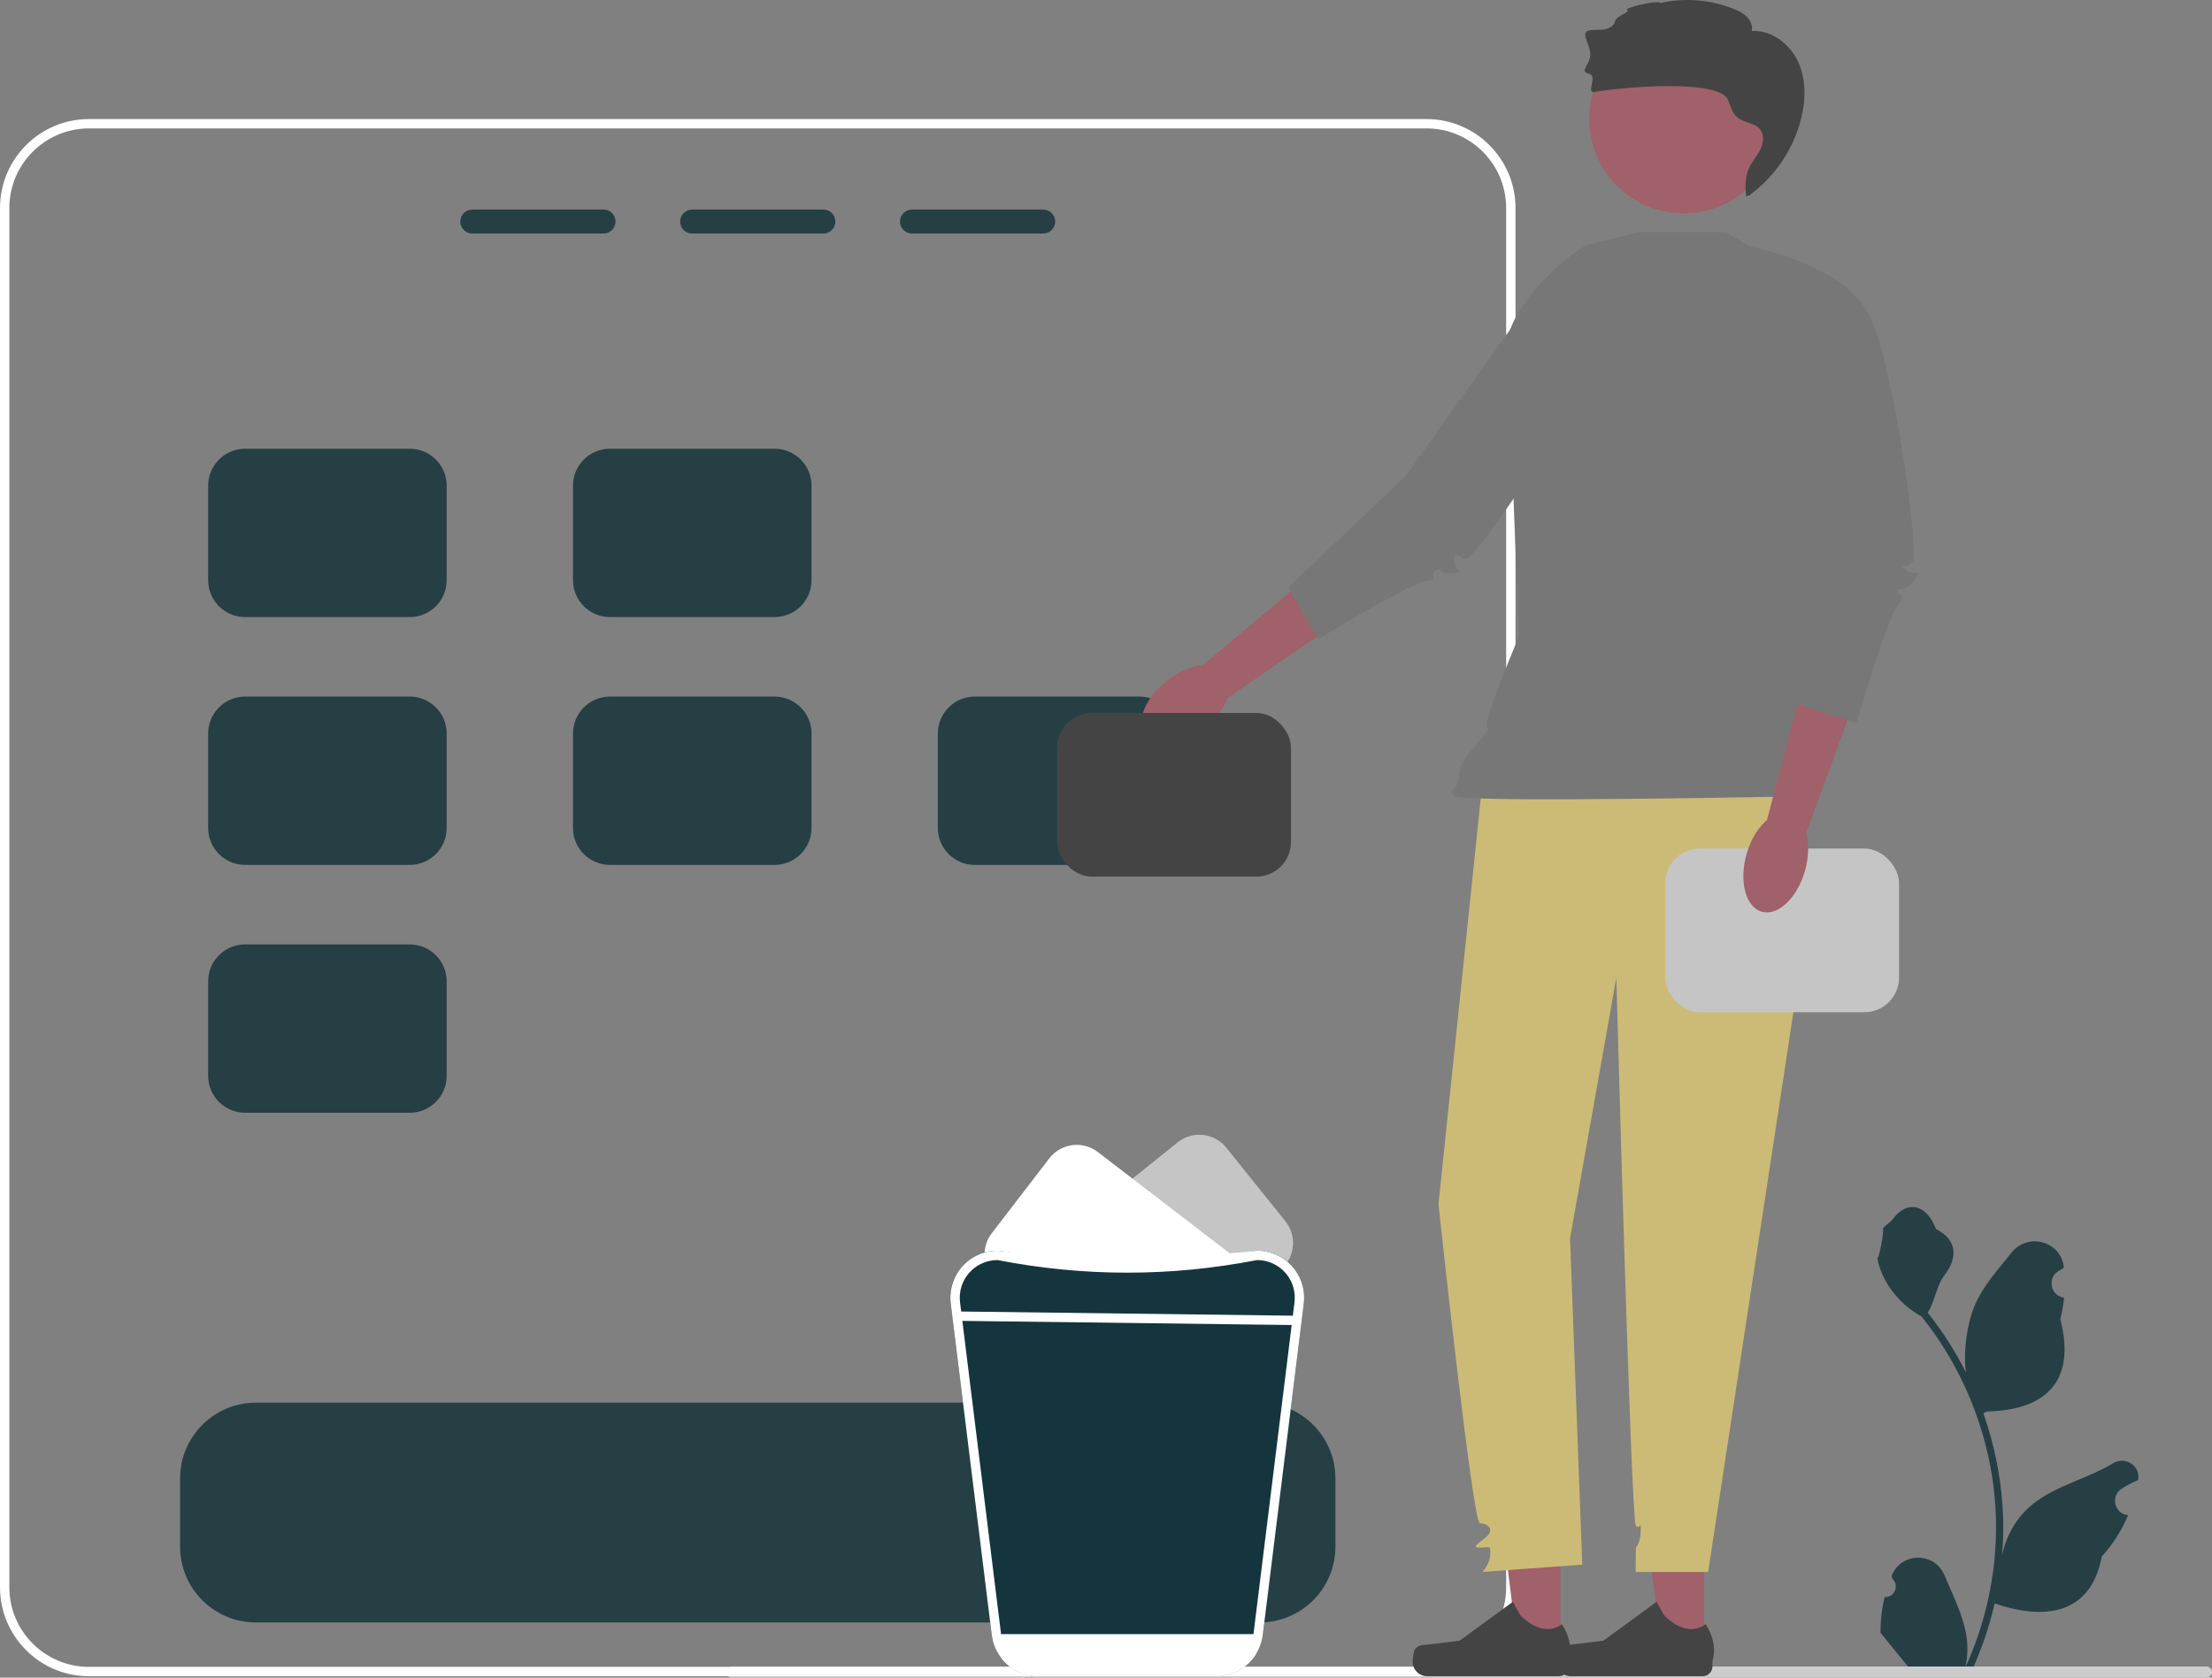<?xml version="1.0" encoding="UTF-8" standalone="no"?>
<svg
   width="472.906"
   height="358.762"
   viewBox="0 0 472.906 358.762"
   version="1.1"
   id="svg306"
   sodipodi:docname="clean.svg"
   inkscape:version="1.2 (dc2aedaf03, 2022-05-15)"
   xmlns:inkscape="http://www.inkscape.org/namespaces/inkscape"
   xmlns:sodipodi="http://sodipodi.sourceforge.net/DTD/sodipodi-0.dtd"
   xmlns="http://www.w3.org/2000/svg"
   xmlns:svg="http://www.w3.org/2000/svg">
  <rect x="0" y="0" width="472.906" height="358.762" fill="#808080" stroke="none"/>
  <defs
     id="defs310" />
  <sodipodi:namedview
     id="namedview308"
     pagecolor="#ffffff"
     bordercolor="#666666"
     borderopacity="1.0"
     inkscape:showpageshadow="2"
     inkscape:pageopacity="0.0"
     inkscape:pagecheckerboard="0"
     inkscape:deskcolor="#d1d1d1"
     showgrid="false"
     inkscape:zoom="1.5274965"
     inkscape:cx="165.30317"
     inkscape:cy="153.84651"
     inkscape:window-width="1920"
     inkscape:window-height="991"
     inkscape:window-x="-9"
     inkscape:window-y="-9"
     inkscape:window-maximized="1"
     inkscape:current-layer="svg306" />
  <path
     d="M402.927,341.537c2.066,.129,3.208-2.437,1.645-3.933l-.155-.618c.02-.05,.041-.099,.062-.148,2.089-4.982,9.17-4.947,11.241,.042,1.839,4.428,4.179,8.864,4.756,13.546,.258,2.067,.142,4.172-.316,6.2,4.308-9.411,6.575-19.687,6.575-30.021,0-2.597-.142-5.193-.433-7.783-.239-2.119-.568-4.224-.995-6.31-2.306-11.277-7.299-22.018-14.5-30.99-3.462-1.892-6.349-4.851-8.093-8.397-.626-1.279-1.117-2.655-1.35-4.056,.394,.052,1.486-5.949,1.188-6.317,.549-.833,1.532-1.247,2.131-2.06,2.982-4.043,7.091-3.337,9.236,2.157,4.582,2.313,4.627,6.148,1.815,9.837-1.789,2.347-2.035,5.522-3.604,8.035,.162,.207,.329,.407,.491,.614,2.961,3.798,5.522,7.88,7.681,12.169-.61-4.766,.291-10.508,1.826-14.21,1.748-4.217,5.025-7.769,7.91-11.415,3.466-4.379,10.573-2.468,11.184,3.083,.006,.054,.012,.107,.017,.161-.429,.242-.848,.499-1.259,.77-2.339,1.547-1.531,5.174,1.241,5.602l.063,.01c-.155,1.544-.42,3.074-.807,4.579,3.702,14.316-4.29,19.53-15.701,19.764-.252,.129-.497,.258-.749,.381,1.156,3.255,2.08,6.594,2.764,9.979,.614,2.99,1.04,6.013,1.279,9.049,.297,3.83,.271,7.68-.052,11.503l.019-.136c.82-4.211,3.107-8.145,6.427-10.87,4.946-4.063,11.933-5.559,17.268-8.824,2.568-1.572,5.859,.459,5.411,3.437l-.022,.143c-.794,.323-1.569,.698-2.319,1.117-.429,.242-.848,.499-1.259,.77-2.339,1.547-1.531,5.174,1.241,5.602l.063,.01c.045,.006,.084,.013,.129,.019-1.363,3.236-3.262,6.239-5.639,8.829-2.315,12.497-12.256,13.683-22.89,10.044h-.006c-1.163,5.064-2.861,10.011-5.044,14.726h-18.02c-.065-.2-.123-.407-.181-.607,1.666,.103,3.346,.006,4.986-.297-1.337-1.641-2.674-3.294-4.011-4.935-.032-.032-.058-.065-.084-.097-.678-.84-1.363-1.673-2.041-2.512l-0-.001c-.042-2.578,.267-5.147,.879-7.64l.001-0,0-0Z"
     fill="#f2f2f2"
     id="path222"
     style="fill:#263f45;fill-opacity:1" />
  <path
     d="M155.236,357.572c0,.66,.53,1.19,1.19,1.19H471.716c.66,0,1.19-.53,1.19-1.19,0-.66-.53-1.19-1.19-1.19H156.426c-.66,0-1.19,.53-1.19,1.19Z"
     fill="#ccc"
     id="path224" />
  <path
     d="M273.68,271.582l-4.87,3.91-1.56,1.26c-.14-.19-.3-.39-.46-.57-1.53-1.73-3.73-2.72-6.03-2.72h-39.08c-.13-.66-.16-1.33-.1-2,.17-1.94,1.1-3.81,2.74-5.12l27.45-22.05c3.18-2.56,7.84-2.05,10.4,1.14l12.65,15.75c2.56,3.19,2.05,7.84-1.14,10.4Z"
     fill="#e6e6e6"
     id="path226"
     style="fill:#c5c5c5;fill-opacity:1" />
  <path
     d="M265.5,273.462h-48.26c-1.26,0-2.49,.3-3.59,.86l-.27-.21c-.48-.37-.91-.79-1.26-1.24-2.09-2.6-2.22-6.37-.1-9.13l12.31-16.02c2.49-3.24,7.14-3.85,10.38-1.36l27.91,21.45c1.26,.96,2.11,2.25,2.55,3.65,.2,.65,.32,1.32,.33,2Z"
     fill="#6c63ff"
     id="path228"
     style="fill:#ffffff;fill-opacity:1" />
  <path
     d="M 304.98,25.462 H 19.02 C 8.53,25.462 0,33.992 0,44.482 V 339.442 c 0,10.49 8.53,19.02 19.02,19.02 H 304.98 C 315.47,358.462 324,349.932 324,339.442 V 44.482 C 324,33.992 315.47,25.462 304.98,25.462 Z M 322,339.442 c 0,9.39 -7.63,17.02 -17.02,17.02 H 19.02 C 9.63,356.462 2,348.832 2,339.442 V 44.482 C 2,35.092 9.63,27.462 19.02,27.462 h 285.96 c 9.39,0 17.02,7.63 17.02,17.02 z"
     fill="#3f3d56"
     id="path230"
     style="fill:#ffffff;fill-opacity:1" />
  <g
     id="g238"
     style="fill:#263f45;fill-opacity:1">
    <path
       d="m 129.03,44.812 h -28.06 c -1.41,0 -2.56,1.15 -2.56,2.56 0,1.42 1.15,2.57 2.56,2.57 h 28.06 c 1.41,0 2.56,-1.15 2.56,-2.57 0,-1.41 -1.15,-2.56 -2.56,-2.56 z"
       fill="#e6e6e6"
       id="path232"
       style="fill:#263f45;fill-opacity:1" />
    <path
       d="m 176.03,44.812 h -28.06 c -1.41,0 -2.56,1.15 -2.56,2.56 0,1.42 1.15,2.57 2.56,2.57 h 28.06 c 1.41,0 2.56,-1.15 2.56,-2.57 0,-1.41 -1.15,-2.56 -2.56,-2.56 z"
       fill="#e6e6e6"
       id="path234"
       style="fill:#263f45;fill-opacity:1" />
    <path
       d="m 223.03,44.812 h -28.06 c -1.41,0 -2.56,1.15 -2.56,2.56 0,1.42 1.15,2.57 2.56,2.57 h 28.06 c 1.41,0 2.56,-1.15 2.56,-2.57 0,-1.41 -1.15,-2.56 -2.56,-2.56 z"
       fill="#e6e6e6"
       id="path236"
       style="fill:#263f45;fill-opacity:1" />
  </g>
  <path
     d="M 87.6,95.962 H 52.4 c -4.36,0 -7.9,3.54 -7.9,7.9 v 20.2 c 0,4.36 3.54,7.9 7.9,7.9 h 35.2 c 4.36,0 7.9,-3.54 7.9,-7.9 v -20.2 c 0,-4.36 -3.54,-7.9 -7.9,-7.9 z"
     fill="#f2f2f2"
     id="path240"
     style="fill:#263f45;fill-opacity:1" />
  <path
     d="M 87.6,148.962 H 52.4 c -4.36,0 -7.9,3.54 -7.9,7.9 v 20.2 c 0,4.36 3.54,7.9 7.9,7.9 h 35.2 c 4.36,0 7.9,-3.54 7.9,-7.9 v -20.2 c 0,-4.36 -3.54,-7.9 -7.9,-7.9 z"
     fill="#e6e6e6"
     id="path242"
     style="fill:#263f45;fill-opacity:1" />
  <path
     d="M 87.6,201.962 H 52.4 c -4.36,0 -7.9,3.54 -7.9,7.9 v 20.2 c 0,4.36 3.54,7.9 7.9,7.9 h 35.2 c 4.36,0 7.9,-3.54 7.9,-7.9 v -20.2 c 0,-4.36 -3.54,-7.9 -7.9,-7.9 z"
     fill="#e6e6e6"
     id="path244"
     style="fill:#263f45;fill-opacity:1" />
  <path
     d="m 165.6,95.962 h -35.2 c -4.36,0 -7.9,3.54 -7.9,7.9 v 20.2 c 0,4.36 3.54,7.9 7.9,7.9 h 35.2 c 4.36,0 7.9,-3.54 7.9,-7.9 v -20.2 c 0,-4.36 -3.54,-7.9 -7.9,-7.9 z"
     fill="#e6e6e6"
     id="path246"
     style="fill:#263f45;fill-opacity:1" />
  <path
     d="m 165.6,148.962 h -35.2 c -4.36,0 -7.9,3.54 -7.9,7.9 v 20.2 c 0,4.36 3.54,7.9 7.9,7.9 h 35.2 c 4.36,0 7.9,-3.54 7.9,-7.9 v -20.2 c 0,-4.36 -3.54,-7.9 -7.9,-7.9 z"
     fill="#f2f2f2"
     id="path248"
     style="fill:#263f45;fill-opacity:1" />
  <path
     d="m 243.6,148.962 h -35.2 c -4.36,0 -7.9,3.54 -7.9,7.9 v 20.2 c 0,4.36 3.54,7.9 7.9,7.9 h 35.2 c 4.36,0 7.9,-3.54 7.9,-7.9 v -20.2 c 0,-4.36 -3.54,-7.9 -7.9,-7.9 z"
     fill="#e6e6e6"
     id="path250"
     style="fill:#263f45;fill-opacity:1" />
  <path
     d="M 269.31,299.962 H 54.69 c -8.93,0 -16.19,7.26 -16.19,16.19 v 14.62 c 0,8.93 7.26,16.19 16.19,16.19 h 214.62 c 8.93,0 16.19,-7.26 16.19,-16.19 v -14.62 c 0,-8.93 -7.26,-16.19 -16.19,-16.19 z"
     fill="#f2f2f2"
     id="path252"
     style="fill:#263f45;fill-opacity:1" />
  <path
     d="M276.81,271.492c-.17-.21-.34-.43-.52-.63-1.91-2.16-4.65-3.4-7.53-3.4-18.133,2.693-36.646,2.64-55.52,0-1.82,0-3.58,.5-5.12,1.41-.89,.52-1.71,1.19-2.41,1.99-1.91,2.15-2.8,5.03-2.45,7.89l8.77,70.89c.62,5.03,4.91,8.82,9.97,8.82h38c5.06,0,9.35-3.79,9.97-8.82l8.77-70.89c.32-2.59-.38-5.19-1.93-7.26Z"
     fill="#fff"
     id="path256"
     style="fill:#14353e;fill-opacity:1" />
  <path
     d="M276.81,271.492c-.17-.21-.34-.43-.52-.63-1.91-2.16-4.65-3.4-7.53-3.4-18.507,1.984-37.013,1.984-55.52,0-1.82,0-3.58,.5-5.12,1.41-.89,.52-1.71,1.19-2.41,1.99-1.91,2.15-2.8,5.03-2.45,7.89l8.77,70.89c.23,1.89,.98,3.6,2.09,5,1.85,2.33,4.69,3.81,7.84,3.82h38.04c3.53,0,6.69-1.85,8.48-4.67,.78-1.23,1.3-2.63,1.49-4.15l8.77-70.89c.32-2.59-.38-5.19-1.93-7.26Zm-.06,7.01l-8.76,70.89c0,.02-.01,.05-.01,.07-.53,4-3.95,7-7.98,7h-38c-4.03,0-7.45-3-7.98-7,0-.02-.01-.05-.01-.07l-8.76-70.89c-.28-2.29,.43-4.59,1.96-6.32,.69-.78,1.52-1.41,2.44-1.86,1.1-.56,2.33-.86,3.59-.86,18.507,3.601,37.014,3.601,55.52,0,2.3,0,4.5,.99,6.03,2.72,.16,.18,.32,.38,.46,.57,1.21,1.65,1.75,3.71,1.5,5.75Z"
     fill="#3f3d56"
     id="path258"
     style="fill:#ffffff;fill-opacity:1" />
  <path
     d="M269,349.462l-.52,4.33c-1.79,2.82-4.95,4.67-8.48,4.67h-38.04c-3.15-.01-5.99-1.49-7.84-3.82l-.12-5.18h55Z"
     fill="#3f3d56"
     id="path260"
     style="fill:#ffffff;fill-opacity:1" />
  <g
     id="g266">
    <polygon
       points="255.266,143.799 299.297,106.906 309.031,117.286 261.167,150.178 "
       fill="#a0616a"
       id="polygon262" />
    <ellipse
       cx="253.41"
       cy="150.719"
       rx="10.94"
       ry="6.496"
       transform="rotate(-38.77,253.41,150.719)"
       fill="#a0616a"
       id="ellipse264" />
  </g>
  <polygon
     points="333.607,353.01 324.512,353.01 320.185,317.929 333.608,317.93 "
     fill="#a0616a"
     id="polygon268" />
  <path
     d="m 302.447,352.804 v 0 c -0.283,0.477 -0.433,2.016 -0.433,2.571 v 0 c 0,1.705 1.382,3.087 3.087,3.087 h 28.166 c 1.163,0 2.106,-0.943 2.106,-2.106 v -1.173 c 0,0 1.393,-3.524 -1.475,-7.868 0,0 -3.565,3.401 -8.893,-1.926 l -1.571,-2.846 -11.372,8.317 -6.303,0.776 c -1.379,0.17 -2.602,-0.026 -3.311,1.168 z"
     fill="#2f2e41"
     id="path270"
     style="fill:#444444;fill-opacity:1" />
  <polygon
     points="364.342,353.01 355.247,353.01 350.921,317.929 364.344,317.93 "
     fill="#a0616a"
     id="polygon274" />
  <path
     d="m 333.182,352.804 v 0 c -0.283,0.477 -0.433,2.016 -0.433,2.571 v 0 c 0,1.705 1.382,3.087 3.087,3.087 h 28.166 c 1.163,0 2.106,-0.943 2.106,-2.106 v -1.173 c 0,0 1.393,-3.524 -1.475,-7.868 0,0 -3.565,3.401 -8.893,-1.926 l -1.571,-2.846 -11.372,8.317 -6.303,0.776 c -1.379,0.17 -2.602,-0.026 -3.311,1.168 z"
     fill="#2f2e41"
     id="path276"
     style="fill:#444444;fill-opacity:1" />
  <path
     d="m 317.953,157.48 -10.419,100.02 c 0,0 7.293,68.243 8.856,68.243 1.563,0 3.126,1.288 1.563,2.728 -1.563,1.44 -3.647,2.482 -1.563,2.482 2.084,0 2.337,-0.636 2.21,1.505 -0.126,2.141 -1.689,3.704 -1.689,3.704 l 21.358,-1.563 -2.605,-69.806 9.898,-55.74 c 0,0 3.126,116.169 4.168,117.211 1.042,1.042 1.042,-1.563 1.042,1.042 0,2.605 -1.042,3.647 -1.042,3.647 l -0.049,5.209 h 15.505 l 22.052,-144.821 -3.647,-36.466 -65.638,2.605 z"
     fill="#2f2e41"
     id="path280"
     style="fill:#ccbb76;fill-opacity:1" />
  <path
     d="M 369.005,49.646 H 350.251 L 339,52.462 c -6.076,3.608 -16.969,14.345 -16.695,21.406 l 2.42,62.253 c 0,0 -8.288,19.533 -6.725,19.533 1.563,0 -6.038,6.254 -6.038,9.9 0,3.647 -2.605,3.126 -1.042,4.688 1.563,1.563 76.317,0 76.317,0 0,0 0.781,-1.563 0.781,-4.168 0,-2.605 1.551,-4.155 1.551,-4.155 v -4.891 l -4.676,-17 8.335,-76.057 z"
     fill="#6c63ff"
     id="path282"
     style="fill:#777777;fill-opacity:1" />
  <path
     d="m 275.404,125.624 6.386,11.057 c 3.487,-2.111 20.331,-12.23 23.245,-12.466 1.097,-0.089 1.343,-0.295 1.392,-0.356 0.048,-0.061 0.034,-0.196 0.005,-0.413 -0.045,-0.336 -0.114,-0.844 0.28,-1.277 0.577,-0.636 1.083,-0.253 1.328,-0.069 0.379,0.286 1.015,0.765 3.062,0.475 0.524,-0.074 0.854,-0.138 1.061,-0.188 l -0.023,-0.021 c -0.446,-0.421 -1.194,-1.125 -1.248,-2.256 -0.049,-1.013 -0.062,-1.284 0.307,-1.459 0.341,-0.159 0.606,0.08 0.765,0.223 0.267,0.243 0.707,0.641 1.611,0.606 2.314,-0.757 23.82,-31.809 28.019,-44.179 1.046,-3.08 0.916,-5.94 -0.384,-8.5 -2.493,-4.908 -8.597,-7.366 -10.104,-7.91 l -30.53,42.847 -25.171,23.888 z"
     fill="#6c63ff"
     id="path284"
     style="fill:#777777;fill-opacity:1" />
  <circle
     cx="359.959"
     cy="25.436"
     r="20.201"
     fill="#a0616a"
     id="circle286" />
  <path
     d="M 384.399,13.159 C 382.623,9.352 378.689,6.394 374.494,6.61 374.747,5.553 374.278,4.423 373.525,3.64 372.771,2.857 371.768,2.368 370.762,1.956 365.791,-0.076 360.193,-0.542 354.955,0.64 c -0.526,-0.728 -8.002,1.11 -7.108,1.5 0.894,0.39 -2.375,1.322 -2.529,2.285 -0.169,1.055 -1.287,1.702 -2.343,1.867 -1.056,0.165 -2.146,0.004 -3.196,0.204 -2.116,0.403 0.252,3.005 0.222,5.159 -0.03,2.154 -2.456,3.63 -0.352,4.093 2.172,0.477 -0.832,4.322 1.352,3.907 4.941,-0.939 26.519,-2.94 28.44,1.708 0.533,1.291 0.867,2.753 1.915,3.677 1.426,1.257 3.803,1.156 4.969,2.657 0.941,1.21 0.671,2.986 -0.025,4.352 -0.696,1.366 -1.754,2.529 -2.384,3.926 -0.845,1.873 -0.84,3.959 -0.599,6.03 0.187,-0.097 0.474,-0.195 0.904,-0.292 l -0.186,0.023 c 5.391,-3.927 9.352,-9.774 10.998,-16.237 1.037,-4.071 1.14,-8.531 -0.635,-12.338 z"
     fill="#2f2e41"
     id="path288"
     style="fill:#444444;fill-opacity:1" />
  <rect
     x="356"
     y="181.462"
     width="50"
     height="35"
     rx="7.398"
     ry="7.398"
     fill="#6c63ff"
     id="rect290"
     style="fill:#c5c5c5;fill-opacity:1" />
  <g
     id="g296">
    <polygon
       points="377.146,177.731 391.674,122.155 405.621,124.979 385.651,179.514 "
       fill="#a0616a"
       id="polygon292" />
    <ellipse
       cx="379.64"
       cy="184.447"
       rx="10.94"
       ry="6.496"
       transform="rotate(-74.16,379.64,184.447)"
       fill="#a0616a"
       id="ellipse294" />
  </g>
  <path
     d="m 373,52.462 c 0,0 21.791,3.696 27.001,15.677 5.209,11.982 10.419,50.531 8.856,52.094 -1.563,1.563 -3.126,0 -1.563,1.563 1.563,1.563 4.21,-0.496 1.845,2.357 -2.366,2.853 -3.408,1.29 -3.408,2.332 0,1.042 2.084,0.759 0,2.984 -2.084,2.225 -8.856,25.147 -8.856,25.147 l -13.023,-4.168 2.605,-34.903 L 373,52.462 Z"
     fill="#6c63ff"
     id="path298"
     style="fill:#777777;fill-opacity:1" />
  <rect
     x="226"
     y="152.462"
     width="50"
     height="35"
     rx="7.398"
     ry="7.398"
     fill="#3f3d56"
     id="rect302"
     style="fill:#444444;fill-opacity:1" />
  <rect
     x="239.905"
     y="246.007"
     width="2"
     height="71.816"
     transform="translate(-44.024 519.247) rotate(-89.278)"
     fill="#3f3d56"
     id="rect304"
     style="fill:#ffffff;fill-opacity:1" />
</svg>
